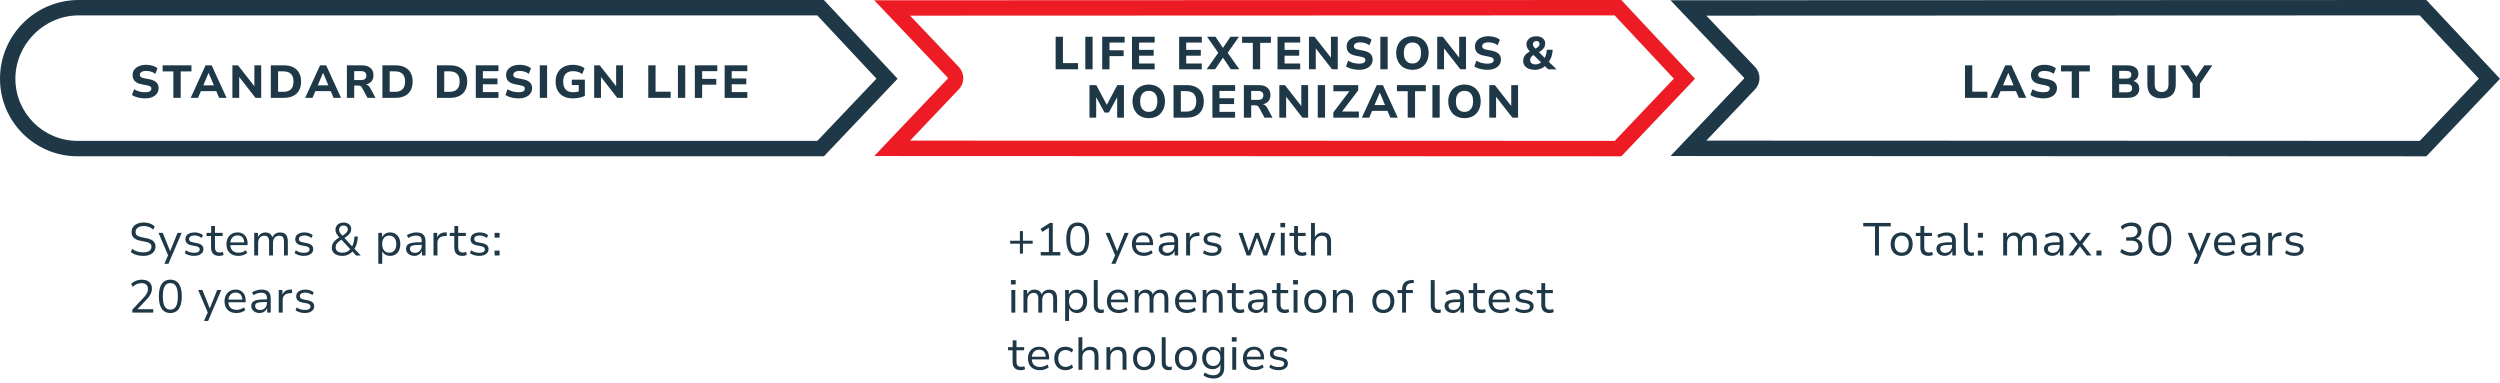 <?xml version="1.0" encoding="UTF-8"?><svg id="Layer_1" xmlns="http://www.w3.org/2000/svg" viewBox="0 0 1137.35 174.08"><path d="m371.81,7l26.93,28.79-26.9,28.3H35.27c-15.59,0-28.27-12.68-28.27-28.27S19.93,7,35.82,7h335.99m2.86-7H35.82C16.04,0,0,16.04,0,35.82h0c0,19.48,15.79,35.27,35.27,35.27h339.4c.11,0,.22-.05.3-.13l33.39-35.14L374.96.13c-.08-.08-.18-.13-.3-.13h0Z" style="fill:#1e3847; stroke-width:0px;"/><path d="m734.57,7l26.93,28.79-26.9,28.3-320.57-.12,22.16-23.32c2.72-2.86,2.72-7.35,0-10.21l-22.16-23.32,320.54-.12M737.43,0l-339.7.13,33.39,35.14c.15.16.15.41,0,.57l-33.39,35.14,339.7.13c.11,0,.22-.05.3-.13l33.39-35.14L737.72.13c-.08-.08-.18-.13-.3-.13h0Z" style="fill:#ed1c24; stroke-width:0px;"/><path d="m1100.81,7l26.93,28.79-26.9,28.3-324.57-.12,22.16-23.32c2.72-2.86,2.72-7.35,0-10.21l-22.16-23.32,324.54-.12M1103.67,0l-343.7.13,33.39,35.14c.15.16.15.41,0,.57l-33.39,35.14,343.7.13c.11,0,.22-.05.3-.13l33.39-35.14L1103.96.13c-.08-.08-.18-.13-.3-.13h0Z" style="fill:#1e3847; stroke-width:0px;"/><path d="m66.04,44.75c-.8,0-1.57-.06-2.31-.19s-1.42-.3-2.05-.53c-.62-.22-1.17-.5-1.65-.82l.99-2.62c.46.29.96.54,1.49.75.53.2,1.1.36,1.7.46.6.11,1.21.16,1.83.16.98,0,1.7-.15,2.15-.45.45-.3.68-.7.68-1.21,0-.28-.07-.51-.21-.7-.14-.19-.37-.35-.68-.47-.31-.13-.72-.24-1.23-.34l-2.41-.48c-1.37-.27-2.38-.75-3.04-1.45-.65-.7-.98-1.61-.98-2.73,0-.94.26-1.75.78-2.45.52-.69,1.24-1.23,2.16-1.62.92-.38,1.99-.58,3.19-.58.7,0,1.37.06,2.02.19.64.13,1.24.31,1.79.55s1.01.52,1.41.86l-1.01,2.52c-.56-.45-1.2-.78-1.91-1-.71-.22-1.48-.33-2.31-.33-.59,0-1.09.07-1.51.21-.42.14-.75.34-.98.61-.23.27-.35.58-.35.95,0,.41.15.73.45.98.3.25.82.44,1.56.58l2.39.46c1.4.28,2.44.75,3.13,1.41.69.66,1.03,1.53,1.03,2.62,0,.92-.25,1.74-.76,2.44s-1.21,1.25-2.13,1.64c-.92.39-2,.59-3.25.59Z" style="fill:#1e3847; stroke-width:0px;"/><path d="m78.87,44.52v-12.03h-4.89v-2.77h13.12v2.77h-4.89v12.03h-3.34Z" style="fill:#1e3847; stroke-width:0px;"/><path d="m86.75,44.52l6.78-14.8h2.77l6.78,14.8h-3.38l-1.76-4.12,1.34,1.05h-8.78l1.34-1.05-1.74,4.12h-3.36Zm8.11-11.34l-2.69,6.43-.55-.8h6.57l-.57.8-2.69-6.43h-.08Z" style="fill:#1e3847; stroke-width:0px;"/><path d="m105.73,44.52v-14.8h2.54l7.79,9.95h-.34v-9.95h3.11v14.8h-2.6l-7.71-9.89h.31v9.89h-3.11Z" style="fill:#1e3847; stroke-width:0px;"/><path d="m123.2,44.52v-14.8h5.94c1.67,0,3.08.29,4.24.87s2.05,1.42,2.67,2.52c.62,1.1.92,2.43.92,4s-.31,2.91-.92,4.01c-.62,1.11-1.51,1.95-2.68,2.53-1.17.58-2.58.87-4.23.87h-5.94Zm3.32-2.75h2.39c1.54,0,2.69-.39,3.46-1.17.77-.78,1.16-1.94,1.16-3.5s-.39-2.72-1.17-3.49c-.78-.77-1.93-1.15-3.45-1.15h-2.39v9.3Z" style="fill:#1e3847; stroke-width:0px;"/><path d="m138.83,44.52l6.78-14.8h2.77l6.78,14.8h-3.38l-1.76-4.12,1.34,1.05h-8.78l1.34-1.05-1.74,4.12h-3.36Zm8.11-11.34l-2.69,6.43-.55-.8h6.57l-.57.8-2.69-6.43h-.08Z" style="fill:#1e3847; stroke-width:0px;"/><path d="m157.81,44.52v-14.8h6.85c1.68,0,2.97.4,3.88,1.19s1.37,1.9,1.37,3.33c0,.87-.18,1.61-.55,2.24s-.88,1.11-1.54,1.47c-.67.36-1.46.56-2.38.62l.13-.19.61.02c.46.03.88.17,1.25.44.37.27.7.67,1,1.22l2.42,4.47h-3.65l-2.48-4.6c-.14-.25-.3-.46-.48-.61-.18-.15-.39-.26-.62-.33-.23-.06-.49-.09-.79-.09h-1.68v5.63h-3.32Zm3.32-8.08h3.02c.84,0,1.47-.17,1.89-.51.42-.34.63-.86.63-1.54s-.21-1.2-.63-1.53-1.06-.5-1.91-.5h-3v4.09Z" style="fill:#1e3847; stroke-width:0px;"/><path d="m173.96,44.52v-14.8h5.94c1.67,0,3.08.29,4.24.87s2.05,1.42,2.67,2.52c.62,1.1.92,2.43.92,4s-.31,2.91-.92,4.01c-.62,1.11-1.51,1.95-2.68,2.53-1.17.58-2.58.87-4.23.87h-5.94Zm3.32-2.75h2.39c1.54,0,2.69-.39,3.46-1.17.77-.78,1.16-1.94,1.16-3.5s-.39-2.72-1.17-3.49c-.78-.77-1.93-1.15-3.45-1.15h-2.39v9.3Z" style="fill:#1e3847; stroke-width:0px;"/><path d="m198.78,44.52v-14.8h5.94c1.67,0,3.08.29,4.24.87s2.05,1.42,2.67,2.52c.62,1.1.92,2.43.92,4s-.31,2.91-.92,4.01c-.62,1.11-1.51,1.95-2.68,2.53-1.17.58-2.58.87-4.23.87h-5.94Zm3.32-2.75h2.39c1.54,0,2.69-.39,3.46-1.17.77-.78,1.16-1.94,1.16-3.5s-.39-2.72-1.17-3.49c-.78-.77-1.93-1.15-3.45-1.15h-2.39v9.3Z" style="fill:#1e3847; stroke-width:0px;"/><path d="m216.46,44.52v-14.8h10.31v2.65h-7.1v3.32h6.64v2.65h-6.64v3.55h7.1v2.65h-10.31Z" style="fill:#1e3847; stroke-width:0px;"/><path d="m235.95,44.75c-.8,0-1.57-.06-2.31-.19s-1.42-.3-2.05-.53c-.62-.22-1.17-.5-1.65-.82l.99-2.62c.46.29.96.54,1.49.75.53.2,1.1.36,1.7.46.6.11,1.21.16,1.83.16.98,0,1.7-.15,2.15-.45.45-.3.68-.7.68-1.21,0-.28-.07-.51-.21-.7-.14-.19-.37-.35-.68-.47-.31-.13-.72-.24-1.23-.34l-2.41-.48c-1.37-.27-2.38-.75-3.04-1.45-.65-.7-.98-1.61-.98-2.73,0-.94.26-1.75.78-2.45.52-.69,1.24-1.23,2.16-1.62.92-.38,1.99-.58,3.19-.58.7,0,1.37.06,2.02.19.64.13,1.24.31,1.79.55s1.01.52,1.41.86l-1.01,2.52c-.56-.45-1.2-.78-1.91-1-.71-.22-1.48-.33-2.31-.33-.59,0-1.09.07-1.51.21-.42.14-.75.34-.98.61-.23.27-.35.58-.35.95,0,.41.15.73.45.98.3.25.82.44,1.56.58l2.39.46c1.4.28,2.44.75,3.13,1.41.69.66,1.03,1.53,1.03,2.62,0,.92-.25,1.74-.76,2.44s-1.21,1.25-2.13,1.64c-.92.39-2,.59-3.25.59Z" style="fill:#1e3847; stroke-width:0px;"/><path d="m245.57,44.52v-14.8h3.32v14.8h-3.32Z" style="fill:#1e3847; stroke-width:0px;"/><path d="m260.54,44.75c-1.64,0-3.04-.31-4.19-.93-1.16-.62-2.04-1.5-2.66-2.64s-.92-2.48-.92-4.03.32-2.94.95-4.08c.63-1.14,1.53-2.02,2.7-2.65s2.57-.93,4.19-.93c.71,0,1.4.06,2.06.19.66.13,1.27.31,1.84.55.57.24,1.04.52,1.42.86l-1.05,2.58c-.66-.48-1.33-.81-2.02-1.01-.69-.2-1.42-.29-2.21-.29-1.43,0-2.52.41-3.29,1.22-.76.81-1.14,2-1.14,3.57s.38,2.78,1.14,3.58c.76.8,1.89,1.21,3.39,1.21.57,0,1.13-.04,1.66-.14.53-.09,1.05-.23,1.55-.41l-.67,1.34v-4.05h-3.15v-2.44h5.94v7.37c-.48.24-1.02.44-1.63.61-.61.17-1.25.3-1.92.39-.67.09-1.34.14-2,.14Z" style="fill:#1e3847; stroke-width:0px;"/><path d="m270.31,44.52v-14.8h2.54l7.79,9.95h-.34v-9.95h3.11v14.8h-2.6l-7.71-9.89h.31v9.89h-3.11Z" style="fill:#1e3847; stroke-width:0px;"/><path d="m294.92,44.52v-14.8h3.32v11.99h6.87v2.81h-10.18Z" style="fill:#1e3847; stroke-width:0px;"/><path d="m308.42,44.52v-14.8h3.32v14.8h-3.32Z" style="fill:#1e3847; stroke-width:0px;"/><path d="m316.11,44.52v-14.8h10.21v2.65h-6.89v3.51h6.43v2.65h-6.43v6.01h-3.32Z" style="fill:#1e3847; stroke-width:0px;"/><path d="m329.67,44.52v-14.8h10.31v2.65h-7.1v3.32h6.64v2.65h-6.64v3.55h7.1v2.65h-10.31Z" style="fill:#1e3847; stroke-width:0px;"/><path d="m893.95,44.52v-14.8h3.32v11.99h6.87v2.81h-10.18Z" style="fill:#1e3847; stroke-width:0px;"/><path d="m905.5,44.52l6.78-14.8h2.77l6.78,14.8h-3.38l-1.76-4.12,1.34,1.05h-8.78l1.34-1.05-1.74,4.12h-3.36Zm8.11-11.34l-2.69,6.43-.55-.8h6.57l-.57.8-2.69-6.43h-.08Z" style="fill:#1e3847; stroke-width:0px;"/><path d="m929.69,44.75c-.8,0-1.57-.06-2.31-.19s-1.42-.3-2.05-.53c-.62-.22-1.17-.5-1.65-.82l.99-2.62c.46.29.96.54,1.49.75.53.2,1.1.36,1.7.46.6.11,1.21.16,1.83.16.98,0,1.7-.15,2.15-.45.45-.3.68-.7.68-1.21,0-.28-.07-.51-.21-.7-.14-.19-.37-.35-.68-.47-.31-.13-.72-.24-1.23-.34l-2.41-.48c-1.37-.27-2.38-.75-3.04-1.45-.65-.7-.98-1.61-.98-2.73,0-.94.26-1.75.78-2.45.52-.69,1.24-1.23,2.16-1.62.92-.38,1.99-.58,3.19-.58.7,0,1.37.06,2.02.19.64.13,1.24.31,1.79.55s1.01.52,1.41.86l-1.01,2.52c-.56-.45-1.2-.78-1.91-1-.71-.22-1.48-.33-2.31-.33-.59,0-1.09.07-1.51.21-.42.14-.75.34-.98.61-.23.27-.35.58-.35.95,0,.41.15.73.45.98.3.25.82.44,1.56.58l2.39.46c1.4.28,2.44.75,3.13,1.41.69.66,1.03,1.53,1.03,2.62,0,.92-.25,1.74-.76,2.44s-1.21,1.25-2.13,1.64c-.92.39-2,.59-3.25.59Z" style="fill:#1e3847; stroke-width:0px;"/><path d="m942.52,44.52v-12.03h-4.89v-2.77h13.12v2.77h-4.89v12.03h-3.34Z" style="fill:#1e3847; stroke-width:0px;"/><path d="m960.89,44.52v-14.8h6.85c1.62,0,2.88.34,3.77,1.01s1.33,1.62,1.33,2.83c0,.87-.24,1.6-.71,2.18-.48.59-1.1.99-1.87,1.22v-.19c.6.11,1.12.32,1.56.63.44.31.79.71,1.04,1.2s.38,1.07.38,1.74c0,.87-.21,1.62-.63,2.25s-1.03,1.11-1.82,1.44-1.73.49-2.82.49h-7.08Zm3.21-8.76h3.19c.8,0,1.39-.15,1.76-.44s.57-.73.57-1.32-.19-1.03-.57-1.32-.97-.44-1.76-.44h-3.19v3.53Zm0,6.24h3.55c.32,0,.61-.02.86-.07.25-.05.47-.13.66-.23.19-.11.35-.23.47-.39s.22-.33.27-.53c.06-.2.08-.41.08-.65,0-.25-.03-.48-.09-.67-.06-.2-.16-.37-.28-.51-.13-.15-.28-.27-.46-.37-.18-.1-.4-.17-.65-.22s-.54-.07-.86-.07h-3.55v3.72Z" style="fill:#1e3847; stroke-width:0px;"/><path d="m983.41,44.75c-2.1,0-3.71-.53-4.82-1.6-1.11-1.06-1.67-2.64-1.67-4.72v-8.71h3.34v8.65c0,1.18.27,2.05.81,2.62.54.57,1.32.86,2.34.86s1.8-.29,2.33-.87.8-1.45.8-2.62v-8.65h3.3v8.71c0,2.09-.55,3.66-1.65,4.72-1.1,1.06-2.69,1.6-4.78,1.6Z" style="fill:#1e3847; stroke-width:0px;"/><path d="m997.5,44.52v-7.62l.65,2.06-6.3-9.24h3.78l3.78,5.65h-.4l3.8-5.65h3.67l-6.28,9.24.63-2.06v7.62h-3.34Z" style="fill:#1e3847; stroke-width:0px;"/><path d="m480.25,31.52v-14.8h3.32v11.99h6.87v2.81h-10.18Z" style="fill:#1e3847; stroke-width:0px;"/><path d="m493.75,31.52v-14.8h3.32v14.8h-3.32Z" style="fill:#1e3847; stroke-width:0px;"/><path d="m501.44,31.52v-14.8h10.21v2.65h-6.89v3.51h6.43v2.65h-6.43v6.01h-3.32Z" style="fill:#1e3847; stroke-width:0px;"/><path d="m515,31.52v-14.8h10.31v2.65h-7.1v3.32h6.64v2.65h-6.64v3.55h7.1v2.65h-10.31Z" style="fill:#1e3847; stroke-width:0px;"/><path d="m536.44,31.52v-14.8h10.31v2.65h-7.1v3.32h6.64v2.65h-6.64v3.55h7.1v2.65h-10.31Z" style="fill:#1e3847; stroke-width:0px;"/><path d="m548.94,31.52l5.8-8.23.02,1.45-5.63-8.02h3.84l3.74,5.56h-.67l3.74-5.56h3.86l-5.63,8.02v-1.45l5.8,8.23h-3.86l-3.91-5.78h.67l-3.91,5.78h-3.86Z" style="fill:#1e3847; stroke-width:0px;"/><path d="m569.96,31.52v-12.03h-4.89v-2.77h13.12v2.77h-4.89v12.03h-3.34Z" style="fill:#1e3847; stroke-width:0px;"/><path d="m581.2,31.52v-14.8h10.31v2.65h-7.1v3.32h6.64v2.65h-6.64v3.55h7.1v2.65h-10.31Z" style="fill:#1e3847; stroke-width:0px;"/><path d="m595.5,31.52v-14.8h2.54l7.79,9.95h-.34v-9.95h3.11v14.8h-2.6l-7.71-9.89h.31v9.89h-3.11Z" style="fill:#1e3847; stroke-width:0px;"/><path d="m618.36,31.75c-.8,0-1.57-.06-2.31-.19s-1.42-.3-2.05-.53c-.62-.22-1.17-.5-1.65-.82l.99-2.62c.46.29.96.54,1.49.75.53.2,1.1.36,1.7.46.6.11,1.21.16,1.83.16.98,0,1.7-.15,2.15-.45.45-.3.68-.7.68-1.21,0-.28-.07-.51-.21-.7-.14-.19-.37-.35-.68-.47-.31-.13-.72-.24-1.23-.34l-2.41-.48c-1.37-.27-2.38-.75-3.04-1.45-.65-.7-.98-1.61-.98-2.73,0-.94.26-1.75.78-2.45.52-.69,1.24-1.23,2.16-1.62.92-.38,1.99-.58,3.19-.58.7,0,1.37.06,2.02.19.64.13,1.24.31,1.79.55s1.01.52,1.41.86l-1.01,2.52c-.56-.45-1.2-.78-1.91-1-.71-.22-1.48-.33-2.31-.33-.59,0-1.09.07-1.51.21-.42.14-.75.34-.98.61-.23.27-.35.58-.35.95,0,.41.15.73.45.98.3.25.82.44,1.56.58l2.39.46c1.4.28,2.44.75,3.13,1.41.69.66,1.03,1.53,1.03,2.62,0,.92-.25,1.74-.76,2.44s-1.21,1.25-2.13,1.64c-.92.39-2,.59-3.25.59Z" style="fill:#1e3847; stroke-width:0px;"/><path d="m627.98,31.52v-14.8h3.32v14.8h-3.32Z" style="fill:#1e3847; stroke-width:0px;"/><path d="m642.58,31.75c-1.11,0-2.11-.18-3.02-.55-.91-.36-1.69-.88-2.33-1.55s-1.14-1.48-1.5-2.42c-.36-.94-.54-1.98-.54-3.13s.18-2.21.54-3.14c.36-.93.86-1.73,1.51-2.4.65-.67,1.43-1.19,2.33-1.54.9-.36,1.91-.54,3.01-.54s2.11.18,3.01.54c.9.36,1.68.87,2.33,1.53.65.67,1.15,1.47,1.5,2.4.35.94.53,1.98.53,3.13s-.18,2.21-.53,3.15c-.35.94-.85,1.75-1.49,2.43s-1.42,1.2-2.33,1.55c-.91.36-1.92.54-3.02.54Zm0-2.86c.83,0,1.53-.19,2.11-.57s1.03-.92,1.34-1.64.47-1.58.47-2.58-.15-1.89-.46-2.59c-.31-.71-.76-1.25-1.34-1.62-.59-.37-1.3-.56-2.12-.56s-1.52.19-2.11.56c-.59.37-1.05.91-1.35,1.62-.31.71-.46,1.57-.46,2.59s.15,1.87.46,2.58c.31.71.76,1.26,1.35,1.64.6.38,1.3.57,2.11.57Z" style="fill:#1e3847; stroke-width:0px;"/><path d="m653.85,31.52v-14.8h2.54l7.79,9.95h-.34v-9.95h3.11v14.8h-2.6l-7.71-9.89h.31v9.89h-3.11Z" style="fill:#1e3847; stroke-width:0px;"/><path d="m676.72,31.75c-.8,0-1.57-.06-2.31-.19s-1.42-.3-2.05-.53c-.62-.22-1.17-.5-1.65-.82l.99-2.62c.46.29.96.54,1.49.75.53.2,1.1.36,1.7.46.6.11,1.21.16,1.83.16.98,0,1.7-.15,2.15-.45.45-.3.68-.7.68-1.21,0-.28-.07-.51-.21-.7-.14-.19-.37-.35-.68-.47-.31-.13-.72-.24-1.23-.34l-2.41-.48c-1.37-.27-2.38-.75-3.04-1.45-.65-.7-.98-1.61-.98-2.73,0-.94.26-1.75.78-2.45.52-.69,1.24-1.23,2.16-1.62.92-.38,1.99-.58,3.19-.58.7,0,1.37.06,2.02.19.64.13,1.24.31,1.79.55s1.01.52,1.41.86l-1.01,2.52c-.56-.45-1.2-.78-1.91-1-.71-.22-1.48-.33-2.31-.33-.59,0-1.09.07-1.51.21-.42.14-.75.34-.98.61-.23.27-.35.58-.35.95,0,.41.15.73.45.98.3.25.82.44,1.56.58l2.39.46c1.4.28,2.44.75,3.13,1.41.69.66,1.03,1.53,1.03,2.62,0,.92-.25,1.74-.76,2.44s-1.21,1.25-2.13,1.64c-.92.39-2,.59-3.25.59Z" style="fill:#1e3847; stroke-width:0px;"/><path d="m698.33,31.75c-1.11,0-2.06-.17-2.87-.5-.81-.34-1.42-.8-1.86-1.41-.43-.6-.65-1.32-.65-2.16,0-.64.12-1.22.36-1.72.24-.5.57-.96,1.01-1.38.43-.41.93-.78,1.49-1.1l.82-.48-.4.61c-.6-.56-1.05-1.11-1.34-1.66s-.44-1.13-.44-1.76c0-.73.19-1.37.57-1.92.38-.55.9-.99,1.57-1.3.67-.32,1.46-.47,2.35-.47s1.58.14,2.18.42c.6.28,1.06.67,1.39,1.17.32.5.48,1.09.48,1.77,0,.55-.12,1.06-.37,1.54-.25.48-.6.93-1.07,1.34s-1.04.8-1.71,1.17l-.11-.59,3.36,3.36-.53.06c.31-.53.56-1.16.77-1.87s.33-1.46.37-2.25h2.69c-.04,1.13-.24,2.2-.59,3.2-.35,1-.82,1.89-1.41,2.66l-.15-.71,3.91,3.76h-3.84l-1.74-1.74h.63c-.63.62-1.36,1.1-2.19,1.45s-1.73.53-2.68.53Zm.23-2.46c.6,0,1.15-.11,1.64-.33.49-.22.93-.54,1.32-.96l-.04.76-4.3-4.24,1.3.04-.63.36c-.38.21-.7.43-.96.67s-.45.5-.58.8-.19.62-.19.99c0,.6.22,1.07.65,1.41.43.34,1.03.5,1.79.5Zm.38-10.63c-.48,0-.85.13-1.13.4-.28.27-.42.62-.42,1.07,0,.25.05.49.15.72.1.23.25.47.47.72.22.25.49.55.81.88l-.65-.11c.53-.28.96-.54,1.28-.78s.56-.48.71-.74.23-.53.23-.82c0-.45-.13-.79-.4-1.02-.27-.23-.62-.35-1.05-.35Z" style="fill:#1e3847; stroke-width:0px;"/><path d="m495.65,53.52v-14.8h3.09l5,9.37h-.42l4.98-9.37h3.02v14.8h-3.07v-9.79h.25l-4.05,7.48h-1.95l-4.07-7.48h.27v9.79h-3.04Z" style="fill:#1e3847; stroke-width:0px;"/><path d="m522.62,53.75c-1.11,0-2.11-.18-3.02-.55-.91-.36-1.69-.88-2.33-1.55s-1.14-1.48-1.5-2.42c-.36-.94-.54-1.98-.54-3.13s.18-2.21.54-3.14c.36-.93.86-1.73,1.51-2.4.65-.67,1.43-1.19,2.33-1.54.9-.36,1.91-.54,3.01-.54s2.11.18,3.01.54c.9.36,1.68.87,2.33,1.53.65.67,1.15,1.47,1.5,2.4.35.94.53,1.98.53,3.13s-.18,2.21-.53,3.15c-.35.94-.85,1.75-1.49,2.43s-1.42,1.2-2.33,1.55c-.91.36-1.92.54-3.02.54Zm0-2.86c.83,0,1.53-.19,2.11-.57s1.03-.92,1.34-1.64.47-1.58.47-2.58-.15-1.89-.46-2.59c-.31-.71-.76-1.25-1.34-1.62-.59-.37-1.3-.56-2.12-.56s-1.52.19-2.11.56c-.59.37-1.05.91-1.35,1.62-.31.71-.46,1.57-.46,2.59s.15,1.87.46,2.58c.31.71.76,1.26,1.35,1.64.6.38,1.3.57,2.11.57Z" style="fill:#1e3847; stroke-width:0px;"/><path d="m533.89,53.52v-14.8h5.94c1.67,0,3.08.29,4.24.87s2.05,1.42,2.67,2.52c.62,1.1.92,2.43.92,4s-.31,2.91-.92,4.01c-.62,1.11-1.51,1.95-2.68,2.53-1.17.58-2.58.87-4.23.87h-5.94Zm3.32-2.75h2.39c1.54,0,2.69-.39,3.46-1.17.77-.78,1.16-1.94,1.16-3.5s-.39-2.72-1.17-3.49c-.78-.77-1.93-1.15-3.45-1.15h-2.39v9.3Z" style="fill:#1e3847; stroke-width:0px;"/><path d="m551.58,53.52v-14.8h10.31v2.65h-7.1v3.32h6.64v2.65h-6.64v3.55h7.1v2.65h-10.31Z" style="fill:#1e3847; stroke-width:0px;"/><path d="m565.88,53.52v-14.8h6.85c1.68,0,2.97.4,3.88,1.19s1.37,1.9,1.37,3.33c0,.87-.18,1.61-.55,2.24s-.88,1.11-1.54,1.47c-.67.36-1.46.56-2.38.62l.13-.19.61.02c.46.03.88.17,1.25.44.37.27.7.67,1,1.22l2.42,4.47h-3.65l-2.48-4.6c-.14-.25-.3-.46-.48-.61-.18-.15-.39-.26-.62-.33-.23-.06-.49-.09-.79-.09h-1.68v5.63h-3.32Zm3.32-8.08h3.02c.84,0,1.47-.17,1.89-.51.42-.34.63-.86.63-1.54s-.21-1.2-.63-1.53-1.06-.5-1.91-.5h-3v4.09Z" style="fill:#1e3847; stroke-width:0px;"/><path d="m582.02,53.52v-14.8h2.54l7.79,9.95h-.34v-9.95h3.11v14.8h-2.6l-7.71-9.89h.31v9.89h-3.11Z" style="fill:#1e3847; stroke-width:0px;"/><path d="m599.5,53.52v-14.8h3.32v14.8h-3.32Z" style="fill:#1e3847; stroke-width:0px;"/><path d="m606.59,53.52v-2.39l8.13-10.71.13,1.09h-8.25v-2.79h11.3v2.39l-8.15,10.69-.1-1.07h8.55v2.79h-11.59Z" style="fill:#1e3847; stroke-width:0px;"/><path d="m619.57,53.52l6.78-14.8h2.77l6.78,14.8h-3.38l-1.76-4.12,1.34,1.05h-8.78l1.34-1.05-1.74,4.12h-3.36Zm8.11-11.34l-2.69,6.43-.55-.8h6.57l-.57.8-2.69-6.43h-.08Z" style="fill:#1e3847; stroke-width:0px;"/><path d="m640.42,53.52v-12.03h-4.89v-2.77h13.12v2.77h-4.89v12.03h-3.34Z" style="fill:#1e3847; stroke-width:0px;"/><path d="m651.66,53.52v-14.8h3.32v14.8h-3.32Z" style="fill:#1e3847; stroke-width:0px;"/><path d="m666.26,53.75c-1.11,0-2.11-.18-3.02-.55-.91-.36-1.69-.88-2.33-1.55s-1.14-1.48-1.5-2.42c-.36-.94-.54-1.98-.54-3.13s.18-2.21.54-3.14c.36-.93.86-1.73,1.51-2.4.65-.67,1.43-1.19,2.33-1.54.9-.36,1.91-.54,3.01-.54s2.11.18,3.01.54c.9.36,1.68.87,2.33,1.53.65.67,1.15,1.47,1.5,2.4.35.94.53,1.98.53,3.13s-.18,2.21-.53,3.15c-.35.94-.85,1.75-1.49,2.43s-1.42,1.2-2.33,1.55c-.91.36-1.92.54-3.02.54Zm0-2.86c.83,0,1.53-.19,2.11-.57s1.03-.92,1.34-1.64.47-1.58.47-2.58-.15-1.89-.46-2.59c-.31-.71-.76-1.25-1.34-1.62-.59-.37-1.3-.56-2.12-.56s-1.52.19-2.11.56c-.59.37-1.05.91-1.35,1.62-.31.71-.46,1.57-.46,2.59s.15,1.87.46,2.58c.31.71.76,1.26,1.35,1.64.6.38,1.3.57,2.11.57Z" style="fill:#1e3847; stroke-width:0px;"/><path d="m677.53,53.52v-14.8h2.54l7.79,9.95h-.34v-9.95h3.11v14.8h-2.6l-7.71-9.89h.31v9.89h-3.11Z" style="fill:#1e3847; stroke-width:0px;"/><path d="m65.25,116.41c-.78,0-1.53-.07-2.23-.2s-1.34-.33-1.93-.58-1.11-.57-1.58-.95l.65-1.47c.49.36.99.67,1.51.9s1.07.41,1.66.52c.59.11,1.22.17,1.91.17,1.22,0,2.13-.23,2.75-.7s.92-1.1.92-1.88c0-.42-.1-.77-.29-1.06-.2-.29-.51-.53-.93-.72-.43-.2-.98-.36-1.67-.48l-2.29-.46c-1.34-.28-2.33-.75-2.95-1.4-.62-.65-.93-1.5-.93-2.55,0-.87.23-1.63.7-2.28.47-.65,1.12-1.16,1.96-1.51.84-.36,1.8-.54,2.88-.54.69,0,1.33.07,1.93.2.6.13,1.16.34,1.68.61.52.27.97.6,1.37.98l-.65,1.45c-.62-.57-1.28-.99-1.98-1.25-.71-.26-1.49-.39-2.36-.39-.73,0-1.37.11-1.93.33-.56.22-1,.53-1.31.93-.31.41-.47.89-.47,1.45,0,.64.2,1.15.6,1.52.4.37,1.08.65,2.03.85l2.27.46c1.43.28,2.48.72,3.16,1.33.68.61,1.02,1.42,1.02,2.45,0,.83-.22,1.56-.66,2.21-.44.64-1.07,1.15-1.9,1.51-.83.36-1.8.55-2.92.55Z" style="fill:#1e3847; stroke-width:0px;"/><path d="m74.76,120l1.93-4.37v1.03l-4.58-10.73h1.93l3.51,8.76h-.31l3.53-8.76h1.87l-6.01,14.07h-1.87Z" style="fill:#1e3847; stroke-width:0px;"/><path d="m88.29,116.41c-.55,0-1.08-.05-1.61-.16-.52-.1-1.01-.25-1.46-.44-.45-.19-.83-.42-1.16-.68l.57-1.28c.35.27.73.49,1.13.66.41.18.83.3,1.26.38.43.08.86.12,1.28.12.83,0,1.46-.14,1.9-.41.44-.27.66-.65.66-1.14,0-.41-.14-.72-.41-.94-.27-.22-.71-.4-1.31-.53l-2.04-.38c-.91-.18-1.6-.51-2.06-.98-.46-.47-.69-1.07-.69-1.82,0-.62.17-1.16.5-1.62s.82-.82,1.45-1.07,1.37-.38,2.21-.38c.48,0,.95.05,1.43.15.48.1.92.24,1.33.43.41.19.76.42,1.04.7l-.59,1.26c-.28-.25-.6-.46-.96-.64-.36-.17-.73-.3-1.12-.39s-.78-.13-1.15-.13c-.78,0-1.39.15-1.83.44-.43.29-.65.69-.65,1.18,0,.41.13.72.39.96.26.23.67.4,1.23.51l2,.4c.98.2,1.71.51,2.19.96.48.44.72,1.04.72,1.79,0,.63-.18,1.17-.54,1.63-.36.46-.85.81-1.48,1.05-.63.25-1.38.37-2.25.37Z" style="fill:#1e3847; stroke-width:0px;"/><path d="m99.71,116.41c-1.23,0-2.16-.33-2.77-.98-.62-.65-.92-1.58-.92-2.78v-5.29h-2.06v-1.43h2.1v-3.11h1.74v3.11h3.49v1.43h-3.49v5.12c0,.8.17,1.4.51,1.8.34.4.89.6,1.65.6.25,0,.5-.03.76-.08s.48-.13.69-.21l.32,1.39c-.24.13-.54.23-.91.32-.37.08-.74.13-1.1.13Z" style="fill:#1e3847; stroke-width:0px;"/><path d="m108.45,116.41c-1.12,0-2.09-.21-2.9-.64s-1.43-1.04-1.87-1.84c-.43-.8-.65-1.75-.65-2.86s.21-1.97.62-2.77,1-1.42,1.75-1.88c.76-.45,1.64-.68,2.65-.68s1.81.21,2.49.63c.68.42,1.2,1.01,1.56,1.77s.55,1.68.55,2.74v.63h-8.27v-1.22h7.1l-.36.34c0-1.12-.26-1.99-.78-2.61s-1.27-.93-2.27-.93c-.69,0-1.28.16-1.77.47-.5.31-.88.76-1.14,1.32-.27.57-.4,1.24-.4,2.01v.17c0,.85.14,1.57.43,2.14.29.57.71,1.01,1.27,1.31.56.3,1.23.45,2.02.45.59,0,1.17-.09,1.74-.26s1.12-.47,1.64-.89l.61,1.26c-.5.43-1.12.77-1.84,1-.72.23-1.45.35-2.17.35Z" style="fill:#1e3847; stroke-width:0px;"/><path d="m115.65,116.22v-10.29h1.7v2.27h-.13c.18-.49.44-.92.77-1.29s.72-.66,1.19-.86c.46-.2.97-.3,1.53-.3.88,0,1.6.22,2.16.65.56.43.92,1.04,1.09,1.83h-.17c.27-.73.71-1.32,1.34-1.79s1.39-.69,2.29-.69c.78,0,1.43.15,1.95.45.52.3.91.75,1.18,1.35s.4,1.37.4,2.29v6.38h-1.76v-6.28c0-.91-.16-1.59-.49-2.04-.33-.45-.89-.67-1.69-.67-.57,0-1.07.14-1.5.41-.43.27-.75.65-.98,1.12-.22.48-.34,1.04-.34,1.68v5.78h-1.78v-6.28c0-.91-.17-1.59-.51-2.04-.34-.45-.89-.67-1.65-.67-.57,0-1.08.14-1.5.42-.43.28-.75.66-.98,1.14-.22.48-.34,1.02-.34,1.61v5.82h-1.79Z" style="fill:#1e3847; stroke-width:0px;"/><path d="m138.25,116.41c-.55,0-1.08-.05-1.61-.16-.52-.1-1.01-.25-1.46-.44-.45-.19-.83-.42-1.16-.68l.57-1.28c.35.27.73.49,1.13.66.41.18.83.3,1.26.38.43.08.86.12,1.28.12.83,0,1.46-.14,1.9-.41.44-.27.66-.65.66-1.14,0-.41-.14-.72-.41-.94-.27-.22-.71-.4-1.31-.53l-2.04-.38c-.91-.18-1.6-.51-2.06-.98-.46-.47-.69-1.07-.69-1.82,0-.62.17-1.16.5-1.62s.82-.82,1.45-1.07,1.37-.38,2.21-.38c.48,0,.95.05,1.43.15.48.1.92.24,1.33.43.41.19.76.42,1.04.7l-.59,1.26c-.28-.25-.6-.46-.96-.64-.36-.17-.73-.3-1.12-.39s-.78-.13-1.15-.13c-.78,0-1.39.15-1.83.44-.43.29-.65.69-.65,1.18,0,.41.13.72.39.96.26.23.67.4,1.23.51l2,.4c.98.2,1.71.51,2.19.96.48.44.72,1.04.72,1.79,0,.63-.18,1.17-.54,1.63-.36.46-.85.81-1.48,1.05-.63.25-1.38.37-2.25.37Z" style="fill:#1e3847; stroke-width:0px;"/><path d="m155.72,116.41c-.99,0-1.85-.15-2.56-.46-.71-.31-1.26-.74-1.64-1.3-.38-.56-.57-1.22-.57-1.97,0-.64.12-1.22.36-1.72.24-.5.59-.98,1.05-1.43.46-.45,1.01-.88,1.66-1.3l.71-.48-.23.38c-.7-.73-1.19-1.36-1.47-1.91-.28-.55-.42-1.11-.42-1.68,0-.66.15-1.23.46-1.72s.75-.88,1.31-1.16c.57-.28,1.23-.42,1.98-.42.67,0,1.26.12,1.77.37.51.25.91.59,1.21,1.03.29.44.44.97.44,1.59,0,.5-.11.98-.33,1.43s-.56.89-1.04,1.32c-.48.43-1.11.9-1.91,1.39l-.06-.4,3.97,4.37-.34.02c.32-.56.59-1.26.81-2.11.22-.85.34-1.73.37-2.64h1.55c-.03,1.16-.2,2.24-.5,3.24-.31,1-.71,1.87-1.2,2.61l-.06-.5,3.07,3.28h-2.12l-1.87-2.06h.42c-.59.71-1.3,1.27-2.13,1.66-.83.39-1.73.59-2.7.59Zm.08-1.45c.8,0,1.51-.16,2.15-.47.64-.32,1.18-.79,1.63-1.42l-.02.53-4.51-4.87.69.02-.65.44c-.56.36-1.02.71-1.37,1.05-.35.34-.61.69-.77,1.05s-.24.78-.24,1.26c0,.76.27,1.35.8,1.77.53.43,1.29.64,2.29.64Zm.57-12.37c-.62,0-1.12.17-1.51.53-.39.35-.59.81-.59,1.39,0,.29.05.57.15.84.1.27.27.56.51.88s.58.72,1,1.2l-.42-.02c.66-.42,1.19-.79,1.58-1.12.4-.33.69-.65.87-.97.18-.32.27-.64.27-.98,0-.55-.17-.97-.52-1.28-.35-.31-.8-.46-1.34-.46Z" style="fill:#1e3847; stroke-width:0px;"/><path d="m172.1,120v-14.07h1.7v2.33h-.1c.27-.78.73-1.4,1.4-1.85.66-.45,1.45-.67,2.36-.67s1.75.22,2.45.66c.69.44,1.23,1.06,1.62,1.85.38.79.58,1.73.58,2.83s-.19,2-.57,2.8c-.38.81-.91,1.43-1.61,1.87-.69.44-1.52.66-2.47.66-.9,0-1.67-.22-2.32-.67-.65-.45-1.11-1.04-1.38-1.78h.13v6.05h-1.79Zm4.98-5.04c.99,0,1.78-.34,2.35-1.03.57-.69.86-1.64.86-2.88s-.29-2.18-.86-2.86c-.57-.67-1.36-1.01-2.35-1.01s-1.76.34-2.34,1.01c-.58.67-.87,1.62-.87,2.86s.29,2.19.87,2.88c.58.69,1.36,1.03,2.34,1.03Z" style="fill:#1e3847; stroke-width:0px;"/><path d="m188.48,116.41c-.71,0-1.35-.14-1.92-.41-.57-.27-1.02-.65-1.34-1.12-.33-.48-.49-1.01-.49-1.6,0-.77.21-1.38.62-1.83.41-.45,1.07-.77,1.98-.96.91-.19,2.11-.28,3.61-.28h1.22v1.2h-1.16c-.84,0-1.55.03-2.12.08-.57.06-1.04.15-1.39.28-.35.13-.6.31-.76.54-.15.22-.23.51-.23.86,0,.57.21,1.03.63,1.37s.97.5,1.66.5c.59,0,1.11-.14,1.56-.41.46-.27.82-.64,1.09-1.1.27-.46.41-.98.41-1.55v-2.39c0-.84-.2-1.45-.61-1.84-.41-.38-1.04-.58-1.89-.58-.6,0-1.2.09-1.8.26-.59.17-1.21.46-1.84.85l-.59-1.3c.39-.27.83-.49,1.31-.67.48-.18.98-.32,1.5-.42.52-.1,1.02-.15,1.51-.15.9,0,1.65.14,2.26.42.61.28,1.07.71,1.4,1.3.32.59.48,1.34.48,2.27v6.49h-1.62v-2.33h.08c-.15.49-.4.92-.72,1.3-.33.38-.74.68-1.22.89-.48.22-1.03.33-1.65.33Z" style="fill:#1e3847; stroke-width:0px;"/><path d="m197.21,116.22v-10.29h1.68v2.39h-.08c.24-.8.66-1.41,1.27-1.84.61-.43,1.38-.68,2.32-.75l.78-.06.17,1.6-1.3.13c-.97.08-1.71.4-2.24.93-.53.54-.79,1.24-.79,2.11v5.78h-1.81Z" style="fill:#1e3847; stroke-width:0px;"/><path d="m210.36,116.41c-1.23,0-2.16-.33-2.77-.98-.62-.65-.92-1.58-.92-2.78v-5.29h-2.06v-1.43h2.1v-3.11h1.74v3.11h3.49v1.43h-3.49v5.12c0,.8.17,1.4.51,1.8.34.4.89.6,1.65.6.25,0,.5-.03.76-.08s.48-.13.69-.21l.32,1.39c-.24.13-.54.23-.91.32-.37.08-.74.13-1.1.13Z" style="fill:#1e3847; stroke-width:0px;"/><path d="m218.02,116.41c-.55,0-1.08-.05-1.61-.16-.52-.1-1.01-.25-1.46-.44-.45-.19-.83-.42-1.16-.68l.57-1.28c.35.27.73.49,1.13.66.41.18.83.3,1.26.38.43.08.86.12,1.28.12.83,0,1.46-.14,1.9-.41.44-.27.66-.65.66-1.14,0-.41-.14-.72-.41-.94-.27-.22-.71-.4-1.31-.53l-2.04-.38c-.91-.18-1.6-.51-2.06-.98-.46-.47-.69-1.07-.69-1.82,0-.62.17-1.16.5-1.62s.82-.82,1.45-1.07,1.37-.38,2.21-.38c.48,0,.95.05,1.43.15.48.1.92.24,1.33.43.41.19.76.42,1.04.7l-.59,1.26c-.28-.25-.6-.46-.96-.64-.36-.17-.73-.3-1.12-.39s-.78-.13-1.15-.13c-.78,0-1.39.15-1.83.44-.43.29-.65.69-.65,1.18,0,.41.13.72.39.96.26.23.67.4,1.23.51l2,.4c.98.2,1.71.51,2.19.96.48.44.72,1.04.72,1.79,0,.63-.18,1.17-.54,1.63-.36.46-.85.81-1.48,1.05-.63.25-1.38.37-2.25.37Z" style="fill:#1e3847; stroke-width:0px;"/><path d="m225,108.11v-2.18h2.29v2.18h-2.29Zm0,8.11v-2.21h2.29v2.21h-2.29Z" style="fill:#1e3847; stroke-width:0px;"/><path d="m60.19,142.22v-1.34l5.12-5.46c.49-.53.88-1.02,1.18-1.46.29-.44.5-.87.63-1.29s.19-.85.19-1.28c0-.83-.26-1.46-.77-1.91s-1.25-.67-2.21-.67c-.71,0-1.41.14-2.08.41-.67.27-1.3.7-1.89,1.29l-.69-1.41c.59-.57,1.3-1.03,2.15-1.37.85-.34,1.73-.5,2.66-.5.98,0,1.82.16,2.51.48s1.22.78,1.58,1.39c.36.6.55,1.32.55,2.16,0,.45-.05.88-.16,1.3-.1.42-.26.84-.47,1.26s-.48.85-.81,1.29c-.33.44-.72.89-1.17,1.35l-4.28,4.49v-.29h7.5v1.55h-9.53Z" style="fill:#1e3847; stroke-width:0px;"/><path d="m77.49,142.41c-1.13,0-2.09-.29-2.87-.87s-1.36-1.43-1.75-2.56c-.39-1.13-.59-2.52-.59-4.17s.2-3.04.59-4.17c.39-1.13.98-1.98,1.75-2.55s1.73-.86,2.87-.86,2.11.29,2.88.86c.77.57,1.35,1.42,1.74,2.54s.59,2.51.59,4.16-.2,3.04-.59,4.18-.98,1.99-1.75,2.57c-.78.58-1.73.87-2.87.87Zm0-1.55c1.16,0,2.02-.49,2.58-1.48.56-.99.84-2.52.84-4.59s-.28-3.59-.83-4.56c-.55-.97-1.42-1.45-2.59-1.45s-2.02.49-2.58,1.46c-.56.97-.84,2.5-.84,4.57s.28,3.58.84,4.57c.56.99,1.42,1.48,2.58,1.48Z" style="fill:#1e3847; stroke-width:0px;"/><path d="m92.8,146l1.93-4.37v1.03l-4.58-10.73h1.93l3.51,8.76h-.31l3.53-8.76h1.87l-6.01,14.07h-1.87Z" style="fill:#1e3847; stroke-width:0px;"/><path d="m107.57,142.41c-1.12,0-2.09-.21-2.9-.64s-1.43-1.04-1.87-1.84c-.43-.8-.65-1.75-.65-2.86s.21-1.97.62-2.77,1-1.42,1.75-1.88c.76-.45,1.64-.68,2.65-.68s1.81.21,2.49.63c.68.42,1.2,1.01,1.56,1.77s.55,1.68.55,2.74v.63h-8.27v-1.22h7.1l-.36.34c0-1.12-.26-1.99-.78-2.61s-1.27-.93-2.27-.93c-.69,0-1.28.16-1.77.47-.5.31-.88.76-1.14,1.32-.27.57-.4,1.24-.4,2.01v.17c0,.85.14,1.57.43,2.14.29.57.71,1.01,1.27,1.31.56.3,1.23.45,2.02.45.59,0,1.17-.09,1.74-.26s1.12-.47,1.64-.89l.61,1.26c-.5.43-1.12.77-1.84,1-.72.23-1.45.35-2.17.35Z" style="fill:#1e3847; stroke-width:0px;"/><path d="m118.06,142.41c-.71,0-1.35-.14-1.92-.41-.57-.27-1.02-.65-1.34-1.12-.33-.48-.49-1.01-.49-1.6,0-.77.21-1.38.62-1.83.41-.45,1.07-.77,1.98-.96.91-.19,2.11-.28,3.61-.28h1.22v1.2h-1.16c-.84,0-1.55.03-2.12.08-.57.06-1.04.15-1.39.28-.35.13-.6.31-.76.54-.15.22-.23.51-.23.86,0,.57.21,1.03.63,1.37s.97.5,1.66.5c.59,0,1.11-.14,1.56-.41.46-.27.82-.64,1.09-1.1.27-.46.41-.98.41-1.55v-2.39c0-.84-.2-1.45-.61-1.84-.41-.38-1.04-.58-1.89-.58-.6,0-1.2.09-1.8.26-.59.17-1.21.46-1.84.85l-.59-1.3c.39-.27.83-.49,1.31-.67.48-.18.98-.32,1.5-.42.52-.1,1.02-.15,1.51-.15.9,0,1.65.14,2.26.42.61.28,1.07.71,1.4,1.3.32.59.48,1.34.48,2.27v6.49h-1.62v-2.33h.08c-.15.49-.4.92-.72,1.3-.33.38-.74.68-1.22.89-.48.22-1.03.33-1.65.33Z" style="fill:#1e3847; stroke-width:0px;"/><path d="m126.8,142.22v-10.29h1.68v2.39h-.08c.24-.8.66-1.41,1.27-1.84.61-.43,1.38-.68,2.32-.75l.78-.06.17,1.6-1.3.13c-.97.08-1.71.4-2.24.93-.53.54-.79,1.24-.79,2.11v5.78h-1.81Z" style="fill:#1e3847; stroke-width:0px;"/><path d="m138.69,142.41c-.55,0-1.08-.05-1.61-.16-.52-.1-1.01-.25-1.46-.44-.45-.19-.83-.42-1.16-.68l.57-1.28c.35.27.73.49,1.13.66.41.18.83.3,1.26.38.43.08.86.12,1.28.12.83,0,1.46-.14,1.9-.41.44-.27.66-.65.66-1.14,0-.41-.14-.72-.41-.94-.27-.22-.71-.4-1.31-.53l-2.04-.38c-.91-.18-1.6-.51-2.06-.98-.46-.47-.69-1.07-.69-1.82,0-.62.17-1.16.5-1.62s.82-.82,1.45-1.07,1.37-.38,2.21-.38c.48,0,.95.05,1.43.15.48.1.92.24,1.33.43.41.19.76.42,1.04.7l-.59,1.26c-.28-.25-.6-.46-.96-.64-.36-.17-.73-.3-1.12-.39s-.78-.13-1.15-.13c-.78,0-1.39.15-1.83.44-.43.29-.65.69-.65,1.18,0,.41.13.72.39.96.26.23.67.4,1.23.51l2,.4c.98.2,1.71.51,2.19.96.48.44.72,1.04.72,1.79,0,.63-.18,1.17-.54,1.63-.36.46-.85.81-1.48,1.05-.63.25-1.38.37-2.25.37Z" style="fill:#1e3847; stroke-width:0px;"/><path d="m463.99,115.38v-4.52h-4.43v-1.34h4.43v-4.39h1.39v4.39h4.43v1.34h-4.43v4.52h-1.39Z" style="fill:#1e3847; stroke-width:0px;"/><path d="m473.46,116.22v-1.53h3.72v-11.78l.94.06-3.93,2.52-.8-1.36,4.26-2.71h1.3v13.27h3.44v1.53h-8.95Z" style="fill:#1e3847; stroke-width:0px;"/><path d="m490.3,116.41c-1.13,0-2.09-.29-2.87-.87s-1.36-1.43-1.75-2.56c-.39-1.13-.59-2.52-.59-4.17s.2-3.04.59-4.17c.39-1.13.98-1.98,1.75-2.55s1.73-.86,2.87-.86,2.11.29,2.88.86c.77.57,1.35,1.42,1.74,2.54s.59,2.51.59,4.16-.2,3.04-.59,4.18-.98,1.99-1.75,2.57c-.78.58-1.73.87-2.87.87Zm0-1.55c1.16,0,2.02-.49,2.58-1.48.56-.99.84-2.52.84-4.59s-.28-3.59-.83-4.56c-.55-.97-1.42-1.45-2.59-1.45s-2.02.49-2.58,1.46c-.56.97-.84,2.5-.84,4.57s.28,3.58.84,4.57c.56.99,1.42,1.48,2.58,1.48Z" style="fill:#1e3847; stroke-width:0px;"/><path d="m505.61,120l1.93-4.37v1.03l-4.58-10.73h1.93l3.51,8.76h-.31l3.53-8.76h1.87l-6.01,14.07h-1.87Z" style="fill:#1e3847; stroke-width:0px;"/><path d="m520.38,116.41c-1.12,0-2.09-.21-2.9-.64s-1.43-1.04-1.87-1.84c-.43-.8-.65-1.75-.65-2.86s.21-1.97.62-2.77,1-1.42,1.75-1.88c.76-.45,1.64-.68,2.65-.68s1.81.21,2.49.63c.68.42,1.2,1.01,1.56,1.77s.55,1.68.55,2.74v.63h-8.27v-1.22h7.1l-.36.34c0-1.12-.26-1.99-.78-2.61s-1.27-.93-2.27-.93c-.69,0-1.28.16-1.77.47-.5.31-.88.76-1.14,1.32-.27.57-.4,1.24-.4,2.01v.17c0,.85.14,1.57.43,2.14.29.57.71,1.01,1.27,1.31.56.3,1.23.45,2.02.45.59,0,1.17-.09,1.74-.26s1.12-.47,1.64-.89l.61,1.26c-.5.43-1.12.77-1.84,1-.72.23-1.45.35-2.17.35Z" style="fill:#1e3847; stroke-width:0px;"/><path d="m530.88,116.41c-.71,0-1.35-.14-1.92-.41-.57-.27-1.02-.65-1.34-1.12-.33-.48-.49-1.01-.49-1.6,0-.77.21-1.38.62-1.83.41-.45,1.07-.77,1.98-.96.91-.19,2.11-.28,3.61-.28h1.22v1.2h-1.16c-.84,0-1.55.03-2.12.08-.57.06-1.04.15-1.39.28-.35.13-.6.31-.76.54-.15.22-.23.51-.23.86,0,.57.21,1.03.63,1.37s.97.5,1.66.5c.59,0,1.11-.14,1.56-.41.46-.27.82-.64,1.09-1.1.27-.46.41-.98.41-1.55v-2.39c0-.84-.2-1.45-.61-1.84-.41-.38-1.04-.58-1.89-.58-.6,0-1.2.09-1.8.26-.59.17-1.21.46-1.84.85l-.59-1.3c.39-.27.83-.49,1.31-.67.48-.18.98-.32,1.5-.42.52-.1,1.02-.15,1.51-.15.9,0,1.65.14,2.26.42.61.28,1.07.71,1.4,1.3.32.59.48,1.34.48,2.27v6.49h-1.62v-2.33h.08c-.15.49-.4.92-.72,1.3-.33.38-.74.68-1.22.89-.48.22-1.03.33-1.65.33Z" style="fill:#1e3847; stroke-width:0px;"/><path d="m539.61,116.22v-10.29h1.68v2.39h-.08c.24-.8.66-1.41,1.27-1.84.61-.43,1.38-.68,2.32-.75l.78-.06.17,1.6-1.3.13c-.97.08-1.71.4-2.24.93-.53.54-.79,1.24-.79,2.11v5.78h-1.81Z" style="fill:#1e3847; stroke-width:0px;"/><path d="m551.5,116.41c-.55,0-1.08-.05-1.61-.16-.52-.1-1.01-.25-1.46-.44-.45-.19-.83-.42-1.16-.68l.57-1.28c.35.27.73.49,1.13.66.41.18.83.3,1.26.38.43.08.86.12,1.28.12.83,0,1.46-.14,1.9-.41.44-.27.66-.65.66-1.14,0-.41-.14-.72-.41-.94-.27-.22-.71-.4-1.31-.53l-2.04-.38c-.91-.18-1.6-.51-2.06-.98-.46-.47-.69-1.07-.69-1.82,0-.62.17-1.16.5-1.62s.82-.82,1.45-1.07,1.37-.38,2.21-.38c.48,0,.95.05,1.43.15.48.1.92.24,1.33.43.41.19.76.42,1.04.7l-.59,1.26c-.28-.25-.6-.46-.96-.64-.36-.17-.73-.3-1.12-.39s-.78-.13-1.15-.13c-.78,0-1.39.15-1.83.44-.43.29-.65.69-.65,1.18,0,.41.13.72.39.96.26.23.67.4,1.23.51l2,.4c.98.2,1.71.51,2.19.96.48.44.72,1.04.72,1.79,0,.63-.18,1.17-.54,1.63-.36.46-.85.81-1.48,1.05-.63.25-1.38.37-2.25.37Z" style="fill:#1e3847; stroke-width:0px;"/><path d="m567.16,116.22l-3.7-10.29h1.83l2.96,8.69h-.32l3.17-8.69h1.51l3.13,8.69h-.29l2.98-8.69h1.79l-3.74,10.29h-1.68l-3.25-8.88h.57l-3.25,8.88h-1.7Z" style="fill:#1e3847; stroke-width:0px;"/><path d="m582.49,103.41v-2h2.18v2h-2.18Zm.21,12.81v-10.29h1.79v10.29h-1.79Z" style="fill:#1e3847; stroke-width:0px;"/><path d="m592.4,116.41c-1.23,0-2.16-.33-2.77-.98-.62-.65-.92-1.58-.92-2.78v-5.29h-2.06v-1.43h2.1v-3.11h1.74v3.11h3.49v1.43h-3.49v5.12c0,.8.17,1.4.51,1.8.34.4.89.6,1.65.6.25,0,.5-.03.76-.08s.48-.13.69-.21l.32,1.39c-.24.13-.54.23-.91.32-.37.08-.74.13-1.1.13Z" style="fill:#1e3847; stroke-width:0px;"/><path d="m596.44,116.22v-14.8h1.76v6.74h-.15c.31-.77.79-1.36,1.46-1.78.66-.42,1.42-.63,2.28-.63s1.54.15,2.09.45c.55.3.97.76,1.25,1.37.28.61.42,1.37.42,2.28v6.38h-1.79v-6.28c0-.59-.08-1.08-.24-1.49-.16-.41-.42-.71-.77-.91s-.81-.3-1.37-.3c-.63,0-1.18.14-1.66.41-.48.27-.85.65-1.11,1.12-.27.48-.4,1.02-.4,1.64v5.82h-1.79Z" style="fill:#1e3847; stroke-width:0px;"/><path d="m459.9,129.41v-2h2.18v2h-2.18Zm.21,12.81v-10.29h1.79v10.29h-1.79Z" style="fill:#1e3847; stroke-width:0px;"/><path d="m465.61,142.22v-10.29h1.7v2.27h-.13c.18-.49.44-.92.77-1.29s.72-.66,1.19-.86c.46-.2.97-.3,1.53-.3.88,0,1.6.22,2.16.65.56.43.92,1.04,1.09,1.83h-.17c.27-.73.71-1.32,1.34-1.79s1.39-.69,2.29-.69c.78,0,1.43.15,1.95.45.52.3.91.75,1.18,1.35s.4,1.37.4,2.29v6.38h-1.76v-6.28c0-.91-.16-1.59-.49-2.04-.33-.45-.89-.67-1.69-.67-.57,0-1.07.14-1.5.41-.43.27-.75.65-.98,1.12-.22.48-.34,1.04-.34,1.68v5.78h-1.78v-6.28c0-.91-.17-1.59-.51-2.04-.34-.45-.89-.67-1.65-.67-.57,0-1.08.14-1.5.42-.43.28-.75.66-.98,1.14-.22.48-.34,1.02-.34,1.61v5.82h-1.79Z" style="fill:#1e3847; stroke-width:0px;"/><path d="m484.57,146v-14.07h1.7v2.33h-.1c.27-.78.73-1.4,1.4-1.85.66-.45,1.45-.67,2.36-.67s1.75.22,2.45.66c.69.44,1.23,1.06,1.62,1.85.38.79.58,1.73.58,2.83s-.19,2-.57,2.8c-.38.81-.91,1.43-1.61,1.87-.69.44-1.52.66-2.47.66-.9,0-1.67-.22-2.32-.67-.65-.45-1.11-1.04-1.38-1.78h.13v6.05h-1.79Zm4.98-5.04c.99,0,1.78-.34,2.35-1.03.57-.69.86-1.64.86-2.88s-.29-2.18-.86-2.86c-.57-.67-1.36-1.01-2.35-1.01s-1.76.34-2.34,1.01c-.58.67-.87,1.62-.87,2.86s.29,2.19.87,2.88c.58.69,1.36,1.03,2.34,1.03Z" style="fill:#1e3847; stroke-width:0px;"/><path d="m500.76,142.41c-1.02,0-1.8-.3-2.34-.9s-.81-1.46-.81-2.56v-11.53h1.79v11.38c0,.45.07.83.2,1.16.13.32.33.56.58.71s.56.23.92.23c.18,0,.36,0,.54-.02s.35-.05.54-.11l-.02,1.45c-.22.06-.45.1-.67.14-.22.03-.46.05-.71.05Z" style="fill:#1e3847; stroke-width:0px;"/><path d="m509.01,142.41c-1.12,0-2.09-.21-2.9-.64s-1.43-1.04-1.87-1.84c-.43-.8-.65-1.75-.65-2.86s.21-1.97.62-2.77,1-1.42,1.75-1.88c.76-.45,1.64-.68,2.65-.68s1.81.21,2.49.63c.68.42,1.2,1.01,1.56,1.77s.55,1.68.55,2.74v.63h-8.27v-1.22h7.1l-.36.34c0-1.12-.26-1.99-.78-2.61s-1.27-.93-2.27-.93c-.69,0-1.28.16-1.77.47-.5.31-.88.76-1.14,1.32-.27.57-.4,1.24-.4,2.01v.17c0,.85.14,1.57.43,2.14.29.57.71,1.01,1.27,1.31.56.3,1.23.45,2.02.45.59,0,1.17-.09,1.74-.26s1.12-.47,1.64-.89l.61,1.26c-.5.43-1.12.77-1.84,1-.72.23-1.45.35-2.17.35Z" style="fill:#1e3847; stroke-width:0px;"/><path d="m516.22,142.22v-10.29h1.7v2.27h-.13c.18-.49.44-.92.77-1.29s.72-.66,1.19-.86c.46-.2.97-.3,1.53-.3.88,0,1.6.22,2.16.65.56.43.92,1.04,1.09,1.83h-.17c.27-.73.71-1.32,1.34-1.79s1.39-.69,2.29-.69c.78,0,1.43.15,1.95.45.52.3.91.75,1.18,1.35s.4,1.37.4,2.29v6.38h-1.76v-6.28c0-.91-.16-1.59-.49-2.04-.33-.45-.89-.67-1.69-.67-.57,0-1.07.14-1.5.41-.43.27-.75.65-.98,1.12-.22.48-.34,1.04-.34,1.68v5.78h-1.78v-6.28c0-.91-.17-1.59-.51-2.04-.34-.45-.89-.67-1.65-.67-.57,0-1.08.14-1.5.42-.43.28-.75.66-.98,1.14-.22.48-.34,1.02-.34,1.61v5.82h-1.79Z" style="fill:#1e3847; stroke-width:0px;"/><path d="m539.99,142.41c-1.12,0-2.09-.21-2.9-.64s-1.43-1.04-1.87-1.84c-.43-.8-.65-1.75-.65-2.86s.21-1.97.62-2.77,1-1.42,1.75-1.88c.76-.45,1.64-.68,2.65-.68s1.81.21,2.49.63c.68.42,1.2,1.01,1.56,1.77s.55,1.68.55,2.74v.63h-8.27v-1.22h7.1l-.36.34c0-1.12-.26-1.99-.78-2.61s-1.27-.93-2.27-.93c-.69,0-1.28.16-1.77.47-.5.31-.88.76-1.14,1.32-.27.57-.4,1.24-.4,2.01v.17c0,.85.14,1.57.43,2.14.29.57.71,1.01,1.27,1.31.56.3,1.23.45,2.02.45.59,0,1.17-.09,1.74-.26s1.12-.47,1.64-.89l.61,1.26c-.5.43-1.12.77-1.84,1-.72.23-1.45.35-2.17.35Z" style="fill:#1e3847; stroke-width:0px;"/><path d="m547.15,142.22v-10.29h1.7v2.27h-.1c.31-.8.8-1.41,1.47-1.83s1.43-.63,2.29-.63,1.54.15,2.09.44c.55.29.97.75,1.25,1.35s.42,1.38.42,2.3v6.38h-1.79v-6.28c0-.59-.08-1.08-.24-1.49-.16-.41-.42-.71-.77-.91s-.81-.3-1.37-.3c-.63,0-1.18.14-1.66.41-.48.27-.85.65-1.11,1.12-.27.48-.4,1.02-.4,1.64v5.82h-1.79Z" style="fill:#1e3847; stroke-width:0px;"/><path d="m564.12,142.41c-1.23,0-2.16-.33-2.77-.98-.62-.65-.92-1.58-.92-2.78v-5.29h-2.06v-1.43h2.1v-3.11h1.74v3.11h3.49v1.43h-3.49v5.12c0,.8.17,1.4.51,1.8.34.4.89.6,1.65.6.25,0,.5-.03.76-.08s.48-.13.69-.21l.32,1.39c-.24.13-.54.23-.91.32-.37.08-.74.13-1.1.13Z" style="fill:#1e3847; stroke-width:0px;"/><path d="m571.49,142.41c-.71,0-1.35-.14-1.92-.41-.57-.27-1.02-.65-1.34-1.12-.33-.48-.49-1.01-.49-1.6,0-.77.21-1.38.62-1.83.41-.45,1.07-.77,1.98-.96.91-.19,2.11-.28,3.61-.28h1.22v1.2h-1.16c-.84,0-1.55.03-2.12.08-.57.06-1.04.15-1.39.28-.35.13-.6.31-.76.54-.15.22-.23.51-.23.86,0,.57.21,1.03.63,1.37s.97.5,1.66.5c.59,0,1.11-.14,1.56-.41.46-.27.82-.64,1.09-1.1.27-.46.41-.98.41-1.55v-2.39c0-.84-.2-1.45-.61-1.84-.41-.38-1.04-.58-1.89-.58-.6,0-1.2.09-1.8.26-.59.17-1.21.46-1.84.85l-.59-1.3c.39-.27.83-.49,1.31-.67.48-.18.98-.32,1.5-.42.52-.1,1.02-.15,1.51-.15.9,0,1.65.14,2.26.42.61.28,1.07.71,1.4,1.3.32.59.48,1.34.48,2.27v6.49h-1.62v-2.33h.08c-.15.49-.4.92-.72,1.3-.33.38-.74.68-1.22.89-.48.22-1.03.33-1.65.33Z" style="fill:#1e3847; stroke-width:0px;"/><path d="m584.47,142.41c-1.23,0-2.16-.33-2.77-.98-.62-.65-.92-1.58-.92-2.78v-5.29h-2.06v-1.43h2.1v-3.11h1.74v3.11h3.49v1.43h-3.49v5.12c0,.8.17,1.4.51,1.8.34.4.89.6,1.65.6.25,0,.5-.03.76-.08s.48-.13.69-.21l.32,1.39c-.24.13-.54.23-.91.32-.37.08-.74.13-1.1.13Z" style="fill:#1e3847; stroke-width:0px;"/><path d="m588.29,129.41v-2h2.18v2h-2.18Zm.21,12.81v-10.29h1.79v10.29h-1.79Z" style="fill:#1e3847; stroke-width:0px;"/><path d="m598.35,142.41c-1.02,0-1.91-.22-2.66-.66-.75-.44-1.33-1.06-1.73-1.86s-.61-1.74-.61-2.83.2-2.01.61-2.8.98-1.41,1.73-1.85c.75-.44,1.63-.66,2.66-.66s1.91.22,2.66.66c.75.44,1.33,1.06,1.73,1.85s.61,1.73.61,2.8-.2,2.04-.61,2.83-.98,1.42-1.73,1.86c-.75.44-1.63.66-2.66.66Zm0-1.47c.99,0,1.78-.34,2.35-1.03.57-.69.86-1.64.86-2.86s-.29-2.16-.86-2.83-1.36-1.01-2.35-1.01-1.78.34-2.35,1.01-.86,1.62-.86,2.83.29,2.17.87,2.86c.58.69,1.36,1.03,2.34,1.03Z" style="fill:#1e3847; stroke-width:0px;"/><path d="m606.39,142.22v-10.29h1.7v2.27h-.1c.31-.8.8-1.41,1.47-1.83s1.43-.63,2.29-.63,1.54.15,2.09.44c.55.29.97.75,1.25,1.35s.42,1.38.42,2.3v6.38h-1.79v-6.28c0-.59-.08-1.08-.24-1.49-.16-.41-.42-.71-.77-.91s-.81-.3-1.37-.3c-.63,0-1.18.14-1.66.41-.48.27-.85.65-1.11,1.12-.27.48-.4,1.02-.4,1.64v5.82h-1.79Z" style="fill:#1e3847; stroke-width:0px;"/><path d="m629.34,142.41c-1.02,0-1.91-.22-2.66-.66-.75-.44-1.33-1.06-1.73-1.86s-.61-1.74-.61-2.83.2-2.01.61-2.8.98-1.41,1.73-1.85c.75-.44,1.63-.66,2.66-.66s1.91.22,2.66.66c.75.44,1.33,1.06,1.73,1.85s.61,1.73.61,2.8-.2,2.04-.61,2.83-.98,1.42-1.73,1.86c-.75.44-1.63.66-2.66.66Zm0-1.47c.99,0,1.78-.34,2.35-1.03.57-.69.86-1.64.86-2.86s-.29-2.16-.86-2.83-1.36-1.01-2.35-1.01-1.78.34-2.35,1.01-.86,1.62-.86,2.83.29,2.17.87,2.86c.58.69,1.36,1.03,2.34,1.03Z" style="fill:#1e3847; stroke-width:0px;"/><path d="m637.87,142.22v-8.9h-2.06v-1.39h2.54l-.48.46v-.74c0-1.36.36-2.39,1.08-3.1.72-.71,1.79-1.1,3.22-1.17l.94-.06.15,1.43-1.11.06c-.53.03-.98.14-1.35.33-.37.19-.65.47-.85.84s-.29.86-.29,1.46v.74l-.25-.25h3.36v1.39h-3.11v8.9h-1.79Z" style="fill:#1e3847; stroke-width:0px;"/><path d="m654.06,142.41c-1.02,0-1.8-.3-2.34-.9s-.81-1.46-.81-2.56v-11.53h1.79v11.38c0,.45.07.83.2,1.16.13.32.33.56.58.71s.56.23.92.23c.18,0,.36,0,.54-.02s.35-.05.54-.11l-.02,1.45c-.22.06-.45.1-.67.14-.22.03-.46.05-.71.05Z" style="fill:#1e3847; stroke-width:0px;"/><path d="m660.95,142.41c-.71,0-1.35-.14-1.92-.41-.57-.27-1.02-.65-1.34-1.12-.33-.48-.49-1.01-.49-1.6,0-.77.21-1.38.62-1.83.41-.45,1.07-.77,1.98-.96.91-.19,2.11-.28,3.61-.28h1.22v1.2h-1.16c-.84,0-1.55.03-2.12.08-.57.06-1.04.15-1.39.28-.35.13-.6.31-.76.54-.15.22-.23.51-.23.86,0,.57.21,1.03.63,1.37s.97.5,1.66.5c.59,0,1.11-.14,1.56-.41.46-.27.82-.64,1.09-1.1.27-.46.41-.98.41-1.55v-2.39c0-.84-.2-1.45-.61-1.84-.41-.38-1.04-.58-1.89-.58-.6,0-1.2.09-1.8.26-.59.17-1.21.46-1.84.85l-.59-1.3c.39-.27.83-.49,1.31-.67.48-.18.98-.32,1.5-.42.52-.1,1.02-.15,1.51-.15.9,0,1.65.14,2.26.42.61.28,1.07.71,1.4,1.3.32.59.48,1.34.48,2.27v6.49h-1.62v-2.33h.08c-.15.49-.4.92-.72,1.3-.33.38-.74.68-1.22.89-.48.22-1.03.33-1.65.33Z" style="fill:#1e3847; stroke-width:0px;"/><path d="m673.92,142.41c-1.23,0-2.16-.33-2.77-.98-.62-.65-.92-1.58-.92-2.78v-5.29h-2.06v-1.43h2.1v-3.11h1.74v3.11h3.49v1.43h-3.49v5.12c0,.8.17,1.4.51,1.8.34.4.89.6,1.65.6.25,0,.5-.03.76-.08s.48-.13.69-.21l.32,1.39c-.24.13-.54.23-.91.32-.37.08-.74.13-1.1.13Z" style="fill:#1e3847; stroke-width:0px;"/><path d="m682.66,142.41c-1.12,0-2.09-.21-2.9-.64s-1.43-1.04-1.87-1.84c-.43-.8-.65-1.75-.65-2.86s.21-1.97.62-2.77,1-1.42,1.75-1.88c.76-.45,1.64-.68,2.65-.68s1.81.21,2.49.63c.68.42,1.2,1.01,1.56,1.77s.55,1.68.55,2.74v.63h-8.27v-1.22h7.1l-.36.34c0-1.12-.26-1.99-.78-2.61s-1.27-.93-2.27-.93c-.69,0-1.28.16-1.77.47-.5.31-.88.76-1.14,1.32-.27.57-.4,1.24-.4,2.01v.17c0,.85.14,1.57.43,2.14.29.57.71,1.01,1.27,1.31.56.3,1.23.45,2.02.45.59,0,1.17-.09,1.74-.26s1.12-.47,1.64-.89l.61,1.26c-.5.43-1.12.77-1.84,1-.72.23-1.45.35-2.17.35Z" style="fill:#1e3847; stroke-width:0px;"/><path d="m693.46,142.41c-.55,0-1.08-.05-1.61-.16-.52-.1-1.01-.25-1.46-.44-.45-.19-.83-.42-1.16-.68l.57-1.28c.35.27.73.49,1.13.66.41.18.83.3,1.26.38.43.08.86.12,1.28.12.83,0,1.46-.14,1.9-.41.44-.27.66-.65.66-1.14,0-.41-.14-.72-.41-.94-.27-.22-.71-.4-1.31-.53l-2.04-.38c-.91-.18-1.6-.51-2.06-.98-.46-.47-.69-1.07-.69-1.82,0-.62.17-1.16.5-1.62s.82-.82,1.45-1.07,1.37-.38,2.21-.38c.48,0,.95.05,1.43.15.48.1.92.24,1.33.43.41.19.76.42,1.04.7l-.59,1.26c-.28-.25-.6-.46-.96-.64-.36-.17-.73-.3-1.12-.39s-.78-.13-1.15-.13c-.78,0-1.39.15-1.83.44-.43.29-.65.69-.65,1.18,0,.41.13.72.39.96.26.23.67.4,1.23.51l2,.4c.98.2,1.71.51,2.19.96.48.44.72,1.04.72,1.79,0,.63-.18,1.17-.54,1.63-.36.46-.85.81-1.48,1.05-.63.25-1.38.37-2.25.37Z" style="fill:#1e3847; stroke-width:0px;"/><path d="m704.88,142.41c-1.23,0-2.16-.33-2.77-.98-.62-.65-.92-1.58-.92-2.78v-5.29h-2.06v-1.43h2.1v-3.11h1.74v3.11h3.49v1.43h-3.49v5.12c0,.8.17,1.4.51,1.8.34.4.89.6,1.65.6.25,0,.5-.03.76-.08s.48-.13.69-.21l.32,1.39c-.24.13-.54.23-.91.32-.37.08-.74.13-1.1.13Z" style="fill:#1e3847; stroke-width:0px;"/><path d="m464.35,168.41c-1.23,0-2.16-.33-2.77-.98-.62-.65-.92-1.58-.92-2.78v-5.29h-2.06v-1.43h2.1v-3.11h1.74v3.11h3.49v1.43h-3.49v5.12c0,.8.17,1.4.51,1.8.34.4.89.6,1.65.6.25,0,.5-.03.76-.08s.48-.13.69-.21l.32,1.39c-.24.13-.54.23-.91.32-.37.08-.74.13-1.1.13Z" style="fill:#1e3847; stroke-width:0px;"/><path d="m473.08,168.41c-1.12,0-2.09-.21-2.9-.64s-1.43-1.04-1.87-1.84c-.43-.8-.65-1.75-.65-2.86s.21-1.97.62-2.77,1-1.42,1.75-1.88c.76-.45,1.64-.68,2.65-.68s1.81.21,2.49.63c.68.42,1.2,1.01,1.56,1.77s.55,1.68.55,2.74v.63h-8.27v-1.22h7.1l-.36.34c0-1.12-.26-1.99-.78-2.61s-1.27-.93-2.27-.93c-.69,0-1.28.16-1.77.47-.5.31-.88.76-1.14,1.32-.27.57-.4,1.24-.4,2.01v.17c0,.85.14,1.57.43,2.14.29.57.71,1.01,1.27,1.31.56.3,1.23.45,2.02.45.59,0,1.17-.09,1.74-.26s1.12-.47,1.64-.89l.61,1.26c-.5.43-1.12.77-1.84,1-.72.23-1.45.35-2.17.35Z" style="fill:#1e3847; stroke-width:0px;"/><path d="m484.74,168.41c-1.05,0-1.96-.22-2.72-.67-.76-.45-1.35-1.07-1.76-1.88s-.62-1.75-.62-2.82.21-2.03.62-2.83,1-1.4,1.77-1.83c.77-.43,1.67-.64,2.71-.64.67,0,1.32.12,1.95.35.63.23,1.15.55,1.55.96l-.61,1.32c-.41-.38-.85-.66-1.34-.85-.49-.19-.97-.28-1.43-.28-1.08,0-1.92.33-2.52.99-.6.66-.9,1.6-.9,2.83s.3,2.15.9,2.83c.6.69,1.44,1.03,2.52,1.03.45,0,.92-.09,1.41-.28.49-.19.94-.46,1.34-.83l.61,1.3c-.41.41-.92.72-1.55.96-.63.23-1.27.35-1.93.35Z" style="fill:#1e3847; stroke-width:0px;"/><path d="m490.64,168.22v-14.8h1.76v6.74h-.15c.31-.77.79-1.36,1.46-1.78.66-.42,1.42-.63,2.28-.63s1.54.15,2.09.45c.55.3.97.76,1.25,1.37.28.61.42,1.37.42,2.28v6.38h-1.79v-6.28c0-.59-.08-1.08-.24-1.49-.16-.41-.42-.71-.77-.91s-.81-.3-1.37-.3c-.63,0-1.18.14-1.66.41-.48.27-.85.65-1.11,1.12-.27.48-.4,1.02-.4,1.64v5.82h-1.79Z" style="fill:#1e3847; stroke-width:0px;"/><path d="m503.37,168.22v-10.29h1.7v2.27h-.1c.31-.8.8-1.41,1.47-1.83s1.43-.63,2.29-.63,1.54.15,2.09.44c.55.29.97.75,1.25,1.35s.42,1.38.42,2.3v6.38h-1.79v-6.28c0-.59-.08-1.08-.24-1.49-.16-.41-.42-.71-.77-.91s-.81-.3-1.37-.3c-.63,0-1.18.14-1.66.41-.48.27-.85.65-1.11,1.12-.27.48-.4,1.02-.4,1.64v5.82h-1.79Z" style="fill:#1e3847; stroke-width:0px;"/><path d="m520.48,168.41c-1.02,0-1.91-.22-2.66-.66-.75-.44-1.33-1.06-1.73-1.86s-.61-1.74-.61-2.83.2-2.01.61-2.8.98-1.41,1.73-1.85c.75-.44,1.63-.66,2.66-.66s1.91.22,2.66.66c.75.44,1.33,1.06,1.73,1.85s.61,1.73.61,2.8-.2,2.04-.61,2.83-.98,1.42-1.73,1.86c-.75.44-1.63.66-2.66.66Zm0-1.47c.99,0,1.78-.34,2.35-1.03.57-.69.86-1.64.86-2.86s-.29-2.16-.86-2.83-1.36-1.01-2.35-1.01-1.78.34-2.35,1.01-.86,1.62-.86,2.83.29,2.17.87,2.86c.58.69,1.36,1.03,2.34,1.03Z" style="fill:#1e3847; stroke-width:0px;"/><path d="m531.67,168.41c-1.02,0-1.8-.3-2.34-.9s-.81-1.46-.81-2.56v-11.53h1.79v11.38c0,.45.07.83.2,1.16.13.32.33.56.58.71s.56.23.92.23c.18,0,.36,0,.54-.02s.35-.05.54-.11l-.02,1.45c-.22.06-.45.1-.67.14-.22.03-.46.05-.71.05Z" style="fill:#1e3847; stroke-width:0px;"/><path d="m539.51,168.41c-1.02,0-1.91-.22-2.66-.66-.75-.44-1.33-1.06-1.73-1.86s-.61-1.74-.61-2.83.2-2.01.61-2.8.98-1.41,1.73-1.85c.75-.44,1.63-.66,2.66-.66s1.91.22,2.66.66c.75.44,1.33,1.06,1.73,1.85s.61,1.73.61,2.8-.2,2.04-.61,2.83-.98,1.42-1.73,1.86c-.75.44-1.63.66-2.66.66Zm0-1.47c.99,0,1.78-.34,2.35-1.03.57-.69.86-1.64.86-2.86s-.29-2.16-.86-2.83-1.36-1.01-2.35-1.01-1.78.34-2.35,1.01-.86,1.62-.86,2.83.29,2.17.87,2.86c.58.69,1.36,1.03,2.34,1.03Z" style="fill:#1e3847; stroke-width:0px;"/><path d="m552.06,172.19c-.85,0-1.68-.12-2.47-.36-.79-.24-1.49-.58-2.09-1.03l.59-1.34c.41.28.82.51,1.25.7.43.19.86.33,1.3.42.44.09.89.14,1.35.14,1.05,0,1.85-.27,2.4-.82.55-.55.83-1.32.83-2.31v-2.14h.08c-.22.76-.67,1.36-1.34,1.82-.67.46-1.45.68-2.33.68-.95,0-1.78-.21-2.49-.64-.71-.43-1.25-1.03-1.64-1.8-.38-.77-.58-1.66-.58-2.67s.19-1.92.58-2.69c.38-.77.93-1.36,1.64-1.78s1.54-.63,2.49-.63c.9,0,1.68.23,2.35.68.67.46,1.12,1.08,1.34,1.86h-.1v-2.35h1.72v9.45c0,1.02-.19,1.89-.57,2.61-.38.72-.93,1.27-1.66,1.64-.73.37-1.62.56-2.67.56Zm-.11-5.69c.99,0,1.79-.33,2.37-1s.88-1.55.88-2.66-.29-2.01-.88-2.67-1.38-.99-2.37-.99-1.78.33-2.36.99-.87,1.55-.87,2.67.29,1.99.87,2.66,1.37,1,2.36,1Z" style="fill:#1e3847; stroke-width:0px;"/><path d="m560.4,155.41v-2h2.18v2h-2.18Zm.21,12.81v-10.29h1.79v10.29h-1.79Z" style="fill:#1e3847; stroke-width:0px;"/><path d="m570.88,168.41c-1.12,0-2.09-.21-2.9-.64s-1.43-1.04-1.87-1.84c-.43-.8-.65-1.75-.65-2.86s.21-1.97.62-2.77,1-1.42,1.75-1.88c.76-.45,1.64-.68,2.65-.68s1.81.21,2.49.63c.68.42,1.2,1.01,1.56,1.77s.55,1.68.55,2.74v.63h-8.27v-1.22h7.1l-.36.34c0-1.12-.26-1.99-.78-2.61s-1.27-.93-2.27-.93c-.69,0-1.28.16-1.77.47-.5.31-.88.76-1.14,1.32-.27.57-.4,1.24-.4,2.01v.17c0,.85.14,1.57.43,2.14.29.57.71,1.01,1.27,1.31.56.3,1.23.45,2.02.45.59,0,1.17-.09,1.74-.26s1.12-.47,1.64-.89l.61,1.26c-.5.43-1.12.77-1.84,1-.72.23-1.45.35-2.17.35Z" style="fill:#1e3847; stroke-width:0px;"/><path d="m581.67,168.41c-.55,0-1.08-.05-1.61-.16-.52-.1-1.01-.25-1.46-.44-.45-.19-.83-.42-1.16-.68l.57-1.28c.35.27.73.49,1.13.66.41.18.83.3,1.26.38.43.08.86.12,1.28.12.83,0,1.46-.14,1.9-.41.44-.27.66-.65.66-1.14,0-.41-.14-.72-.41-.94-.27-.22-.71-.4-1.31-.53l-2.04-.38c-.91-.18-1.6-.51-2.06-.98-.46-.47-.69-1.07-.69-1.82,0-.62.17-1.16.5-1.62s.82-.82,1.45-1.07,1.37-.38,2.21-.38c.48,0,.95.05,1.43.15.48.1.92.24,1.33.43.41.19.76.42,1.04.7l-.59,1.26c-.28-.25-.6-.46-.96-.64-.36-.17-.73-.3-1.12-.39s-.78-.13-1.15-.13c-.78,0-1.39.15-1.83.44-.43.29-.65.69-.65,1.18,0,.41.13.72.39.96.26.23.67.4,1.23.51l2,.4c.98.2,1.71.51,2.19.96.48.44.72,1.04.72,1.79,0,.63-.18,1.17-.54,1.63-.36.46-.85.81-1.48,1.05-.63.25-1.38.37-2.25.37Z" style="fill:#1e3847; stroke-width:0px;"/><path d="m853.01,116.22v-13.23h-5.35v-1.57h12.52v1.57h-5.36v13.23h-1.81Z" style="fill:#1e3847; stroke-width:0px;"/><path d="m865.15,116.41c-1.02,0-1.91-.22-2.66-.66-.75-.44-1.33-1.06-1.73-1.86s-.61-1.74-.61-2.83.2-2.01.61-2.8.98-1.41,1.73-1.85c.75-.44,1.63-.66,2.66-.66s1.91.22,2.66.66c.75.44,1.33,1.06,1.73,1.85s.61,1.73.61,2.8-.2,2.04-.61,2.83-.98,1.42-1.73,1.86c-.75.44-1.63.66-2.66.66Zm0-1.47c.99,0,1.78-.34,2.35-1.03.57-.69.86-1.64.86-2.86s-.29-2.16-.86-2.83-1.36-1.01-2.35-1.01-1.78.34-2.35,1.01-.86,1.62-.86,2.83.29,2.17.87,2.86c.58.69,1.36,1.03,2.34,1.03Z" style="fill:#1e3847; stroke-width:0px;"/><path d="m877.33,116.41c-1.23,0-2.16-.33-2.77-.98-.62-.65-.92-1.58-.92-2.78v-5.29h-2.06v-1.43h2.1v-3.11h1.74v3.11h3.49v1.43h-3.49v5.12c0,.8.17,1.4.51,1.8.34.4.89.6,1.65.6.25,0,.5-.03.76-.08s.48-.13.69-.21l.32,1.39c-.24.13-.54.23-.91.32-.37.08-.74.13-1.1.13Z" style="fill:#1e3847; stroke-width:0px;"/><path d="m884.7,116.41c-.71,0-1.35-.14-1.92-.41-.57-.27-1.02-.65-1.34-1.12-.33-.48-.49-1.01-.49-1.6,0-.77.21-1.38.62-1.83.41-.45,1.07-.77,1.98-.96.91-.19,2.11-.28,3.61-.28h1.22v1.2h-1.16c-.84,0-1.55.03-2.12.08-.57.06-1.04.15-1.39.28-.35.13-.6.31-.76.54-.15.22-.23.51-.23.86,0,.57.21,1.03.63,1.37s.97.5,1.66.5c.59,0,1.11-.14,1.56-.41.46-.27.82-.64,1.09-1.1.27-.46.41-.98.41-1.55v-2.39c0-.84-.2-1.45-.61-1.84-.41-.38-1.04-.58-1.89-.58-.6,0-1.2.09-1.8.26-.59.17-1.21.46-1.84.85l-.59-1.3c.39-.27.83-.49,1.31-.67.48-.18.98-.32,1.5-.42.52-.1,1.02-.15,1.51-.15.9,0,1.65.14,2.26.42.61.28,1.07.71,1.4,1.3.32.59.48,1.34.48,2.27v6.49h-1.62v-2.33h.08c-.15.49-.4.92-.72,1.3-.33.38-.74.68-1.22.89-.48.22-1.03.33-1.65.33Z" style="fill:#1e3847; stroke-width:0px;"/><path d="m896.59,116.41c-1.02,0-1.8-.3-2.34-.9s-.81-1.46-.81-2.56v-11.53h1.79v11.38c0,.45.07.83.2,1.16.13.32.33.56.58.71s.56.23.92.23c.18,0,.36,0,.54-.02s.35-.05.54-.11l-.02,1.45c-.22.06-.45.1-.67.14-.22.03-.46.05-.71.05Z" style="fill:#1e3847; stroke-width:0px;"/><path d="m899.82,108.11v-2.18h2.29v2.18h-2.29Zm0,8.11v-2.21h2.29v2.21h-2.29Z" style="fill:#1e3847; stroke-width:0px;"/><path d="m911.33,116.22v-10.29h1.7v2.27h-.13c.18-.49.44-.92.77-1.29s.72-.66,1.19-.86c.46-.2.97-.3,1.53-.3.88,0,1.6.22,2.16.65.56.43.92,1.04,1.09,1.83h-.17c.27-.73.71-1.32,1.34-1.79s1.39-.69,2.29-.69c.78,0,1.43.15,1.95.45.52.3.91.75,1.18,1.35s.4,1.37.4,2.29v6.38h-1.76v-6.28c0-.91-.16-1.59-.49-2.04-.33-.45-.89-.67-1.69-.67-.57,0-1.07.14-1.5.41-.43.27-.75.65-.98,1.12-.22.48-.34,1.04-.34,1.68v5.78h-1.78v-6.28c0-.91-.17-1.59-.51-2.04-.34-.45-.89-.67-1.65-.67-.57,0-1.08.14-1.5.42-.43.28-.75.66-.98,1.14-.22.48-.34,1.02-.34,1.61v5.82h-1.79Z" style="fill:#1e3847; stroke-width:0px;"/><path d="m933.63,116.41c-.71,0-1.35-.14-1.92-.41-.57-.27-1.02-.65-1.34-1.12-.33-.48-.49-1.01-.49-1.6,0-.77.21-1.38.62-1.83.41-.45,1.07-.77,1.98-.96.91-.19,2.11-.28,3.61-.28h1.22v1.2h-1.16c-.84,0-1.55.03-2.12.08-.57.06-1.04.15-1.39.28-.35.13-.6.31-.76.54-.15.22-.23.51-.23.86,0,.57.21,1.03.63,1.37s.97.5,1.66.5c.59,0,1.11-.14,1.56-.41.46-.27.82-.64,1.09-1.1.27-.46.41-.98.41-1.55v-2.39c0-.84-.2-1.45-.61-1.84-.41-.38-1.04-.58-1.89-.58-.6,0-1.2.09-1.8.26-.59.17-1.21.46-1.84.85l-.59-1.3c.39-.27.83-.49,1.31-.67.48-.18.98-.32,1.5-.42.52-.1,1.02-.15,1.51-.15.9,0,1.65.14,2.26.42.61.28,1.07.71,1.4,1.3.32.59.48,1.34.48,2.27v6.49h-1.62v-2.33h.08c-.15.49-.4.92-.72,1.3-.33.38-.74.68-1.22.89-.48.22-1.03.33-1.65.33Z" style="fill:#1e3847; stroke-width:0px;"/><path d="m941.06,116.22l4.43-5.78.02.95-4.22-5.46h2.06l3.11,4.07h-.38l3.11-4.07h2.06l-4.2,5.42v-.84l4.43,5.71h-2.08l-3.32-4.33h.36l-3.32,4.33h-2.06Z" style="fill:#1e3847; stroke-width:0px;"/><path d="m953.75,116.22v-2.23h2.29v2.23h-2.29Z" style="fill:#1e3847; stroke-width:0px;"/><path d="m969.6,116.41c-.63,0-1.25-.07-1.86-.2-.61-.13-1.18-.33-1.72-.59-.54-.26-1.02-.58-1.44-.98l.67-1.41c.67.56,1.37.97,2.08,1.22s1.46.38,2.25.38c.67,0,1.25-.1,1.74-.3s.87-.5,1.14-.9c.27-.4.41-.9.41-1.5,0-.87-.29-1.53-.86-1.97-.57-.45-1.42-.67-2.52-.67h-2.21v-1.53h2c.64,0,1.2-.11,1.68-.33.48-.22.85-.53,1.11-.95.27-.41.4-.91.4-1.5,0-.78-.26-1.38-.78-1.77-.52-.4-1.23-.6-2.12-.6-.76,0-1.48.13-2.16.4-.69.27-1.32.7-1.91,1.3l-.67-1.41c.57-.6,1.29-1.06,2.15-1.39.86-.32,1.75-.48,2.68-.48s1.77.15,2.45.45c.68.3,1.2.74,1.58,1.3.37.57.56,1.25.56,2.05,0,.88-.25,1.65-.74,2.29-.49.64-1.15,1.09-1.99,1.34v-.13c.64.11,1.2.33,1.66.66s.82.75,1.08,1.25c.26.5.39,1.09.39,1.76,0,.87-.21,1.62-.62,2.25s-1,1.11-1.75,1.45c-.76.34-1.65.5-2.67.5Z" style="fill:#1e3847; stroke-width:0px;"/><path d="m982.6,116.41c-1.13,0-2.09-.29-2.87-.87s-1.36-1.43-1.75-2.56c-.39-1.13-.59-2.52-.59-4.17s.2-3.04.59-4.17c.39-1.13.98-1.98,1.75-2.55s1.73-.86,2.87-.86,2.11.29,2.88.86c.77.57,1.35,1.42,1.74,2.54s.59,2.51.59,4.16-.2,3.04-.59,4.18-.98,1.99-1.75,2.57c-.78.58-1.73.87-2.87.87Zm0-1.55c1.16,0,2.02-.49,2.58-1.48.56-.99.84-2.52.84-4.59s-.28-3.59-.83-4.56c-.55-.97-1.42-1.45-2.59-1.45s-2.02.49-2.58,1.46c-.56.97-.84,2.5-.84,4.57s.28,3.58.84,4.57c.56.99,1.42,1.48,2.58,1.48Z" style="fill:#1e3847; stroke-width:0px;"/><path d="m997.91,120l1.93-4.37v1.03l-4.58-10.73h1.93l3.51,8.76h-.31l3.53-8.76h1.87l-6.01,14.07h-1.87Z" style="fill:#1e3847; stroke-width:0px;"/><path d="m1012.67,116.41c-1.12,0-2.09-.21-2.9-.64s-1.43-1.04-1.87-1.84c-.43-.8-.65-1.75-.65-2.86s.21-1.97.62-2.77,1-1.42,1.75-1.88c.76-.45,1.64-.68,2.65-.68s1.81.21,2.49.63c.68.42,1.2,1.01,1.56,1.77s.55,1.68.55,2.74v.63h-8.27v-1.22h7.1l-.36.34c0-1.12-.26-1.99-.78-2.61s-1.27-.93-2.27-.93c-.69,0-1.28.16-1.77.47-.5.31-.88.76-1.14,1.32-.27.57-.4,1.24-.4,2.01v.17c0,.85.14,1.57.43,2.14.29.57.71,1.01,1.27,1.31.56.3,1.23.45,2.02.45.59,0,1.17-.09,1.74-.26s1.12-.47,1.64-.89l.61,1.26c-.5.43-1.12.77-1.84,1-.72.23-1.45.35-2.17.35Z" style="fill:#1e3847; stroke-width:0px;"/><path d="m1023.17,116.41c-.71,0-1.35-.14-1.92-.41-.57-.27-1.02-.65-1.34-1.12-.33-.48-.49-1.01-.49-1.6,0-.77.21-1.38.62-1.83.41-.45,1.07-.77,1.98-.96.91-.19,2.11-.28,3.61-.28h1.22v1.2h-1.16c-.84,0-1.55.03-2.12.08-.57.06-1.04.15-1.39.28-.35.13-.6.31-.76.54-.15.22-.23.51-.23.86,0,.57.21,1.03.63,1.37s.97.5,1.66.5c.59,0,1.11-.14,1.56-.41.46-.27.82-.64,1.09-1.1.27-.46.41-.98.41-1.55v-2.39c0-.84-.2-1.45-.61-1.84-.41-.38-1.04-.58-1.89-.58-.6,0-1.2.09-1.8.26-.59.17-1.21.46-1.84.85l-.59-1.3c.39-.27.83-.49,1.31-.67.48-.18.98-.32,1.5-.42.52-.1,1.02-.15,1.51-.15.9,0,1.65.14,2.26.42.61.28,1.07.71,1.4,1.3.32.59.48,1.34.48,2.27v6.49h-1.62v-2.33h.08c-.15.49-.4.92-.72,1.3-.33.38-.74.68-1.22.89-.48.22-1.03.33-1.65.33Z" style="fill:#1e3847; stroke-width:0px;"/><path d="m1031.91,116.22v-10.29h1.68v2.39h-.08c.24-.8.66-1.41,1.27-1.84.61-.43,1.38-.68,2.32-.75l.78-.06.17,1.6-1.3.13c-.97.08-1.71.4-2.24.93-.53.54-.79,1.24-.79,2.11v5.78h-1.81Z" style="fill:#1e3847; stroke-width:0px;"/><path d="m1043.79,116.41c-.55,0-1.08-.05-1.61-.16-.52-.1-1.01-.25-1.46-.44-.45-.19-.83-.42-1.16-.68l.57-1.28c.35.27.73.49,1.13.66.41.18.83.3,1.26.38.43.08.86.12,1.28.12.83,0,1.46-.14,1.9-.41.44-.27.66-.65.66-1.14,0-.41-.14-.72-.41-.94-.27-.22-.71-.4-1.31-.53l-2.04-.38c-.91-.18-1.6-.51-2.06-.98-.46-.47-.69-1.07-.69-1.82,0-.62.17-1.16.5-1.62s.82-.82,1.45-1.07,1.37-.38,2.21-.38c.48,0,.95.05,1.43.15.48.1.92.24,1.33.43.41.19.76.42,1.04.7l-.59,1.26c-.28-.25-.6-.46-.96-.64-.36-.17-.73-.3-1.12-.39s-.78-.13-1.15-.13c-.78,0-1.39.15-1.83.44-.43.29-.65.69-.65,1.18,0,.41.13.72.39.96.26.23.67.4,1.23.51l2,.4c.98.2,1.71.51,2.19.96.48.44.72,1.04.72,1.79,0,.63-.18,1.17-.54,1.63-.36.46-.85.81-1.48,1.05-.63.25-1.38.37-2.25.37Z" style="fill:#1e3847; stroke-width:0px;"/></svg>
